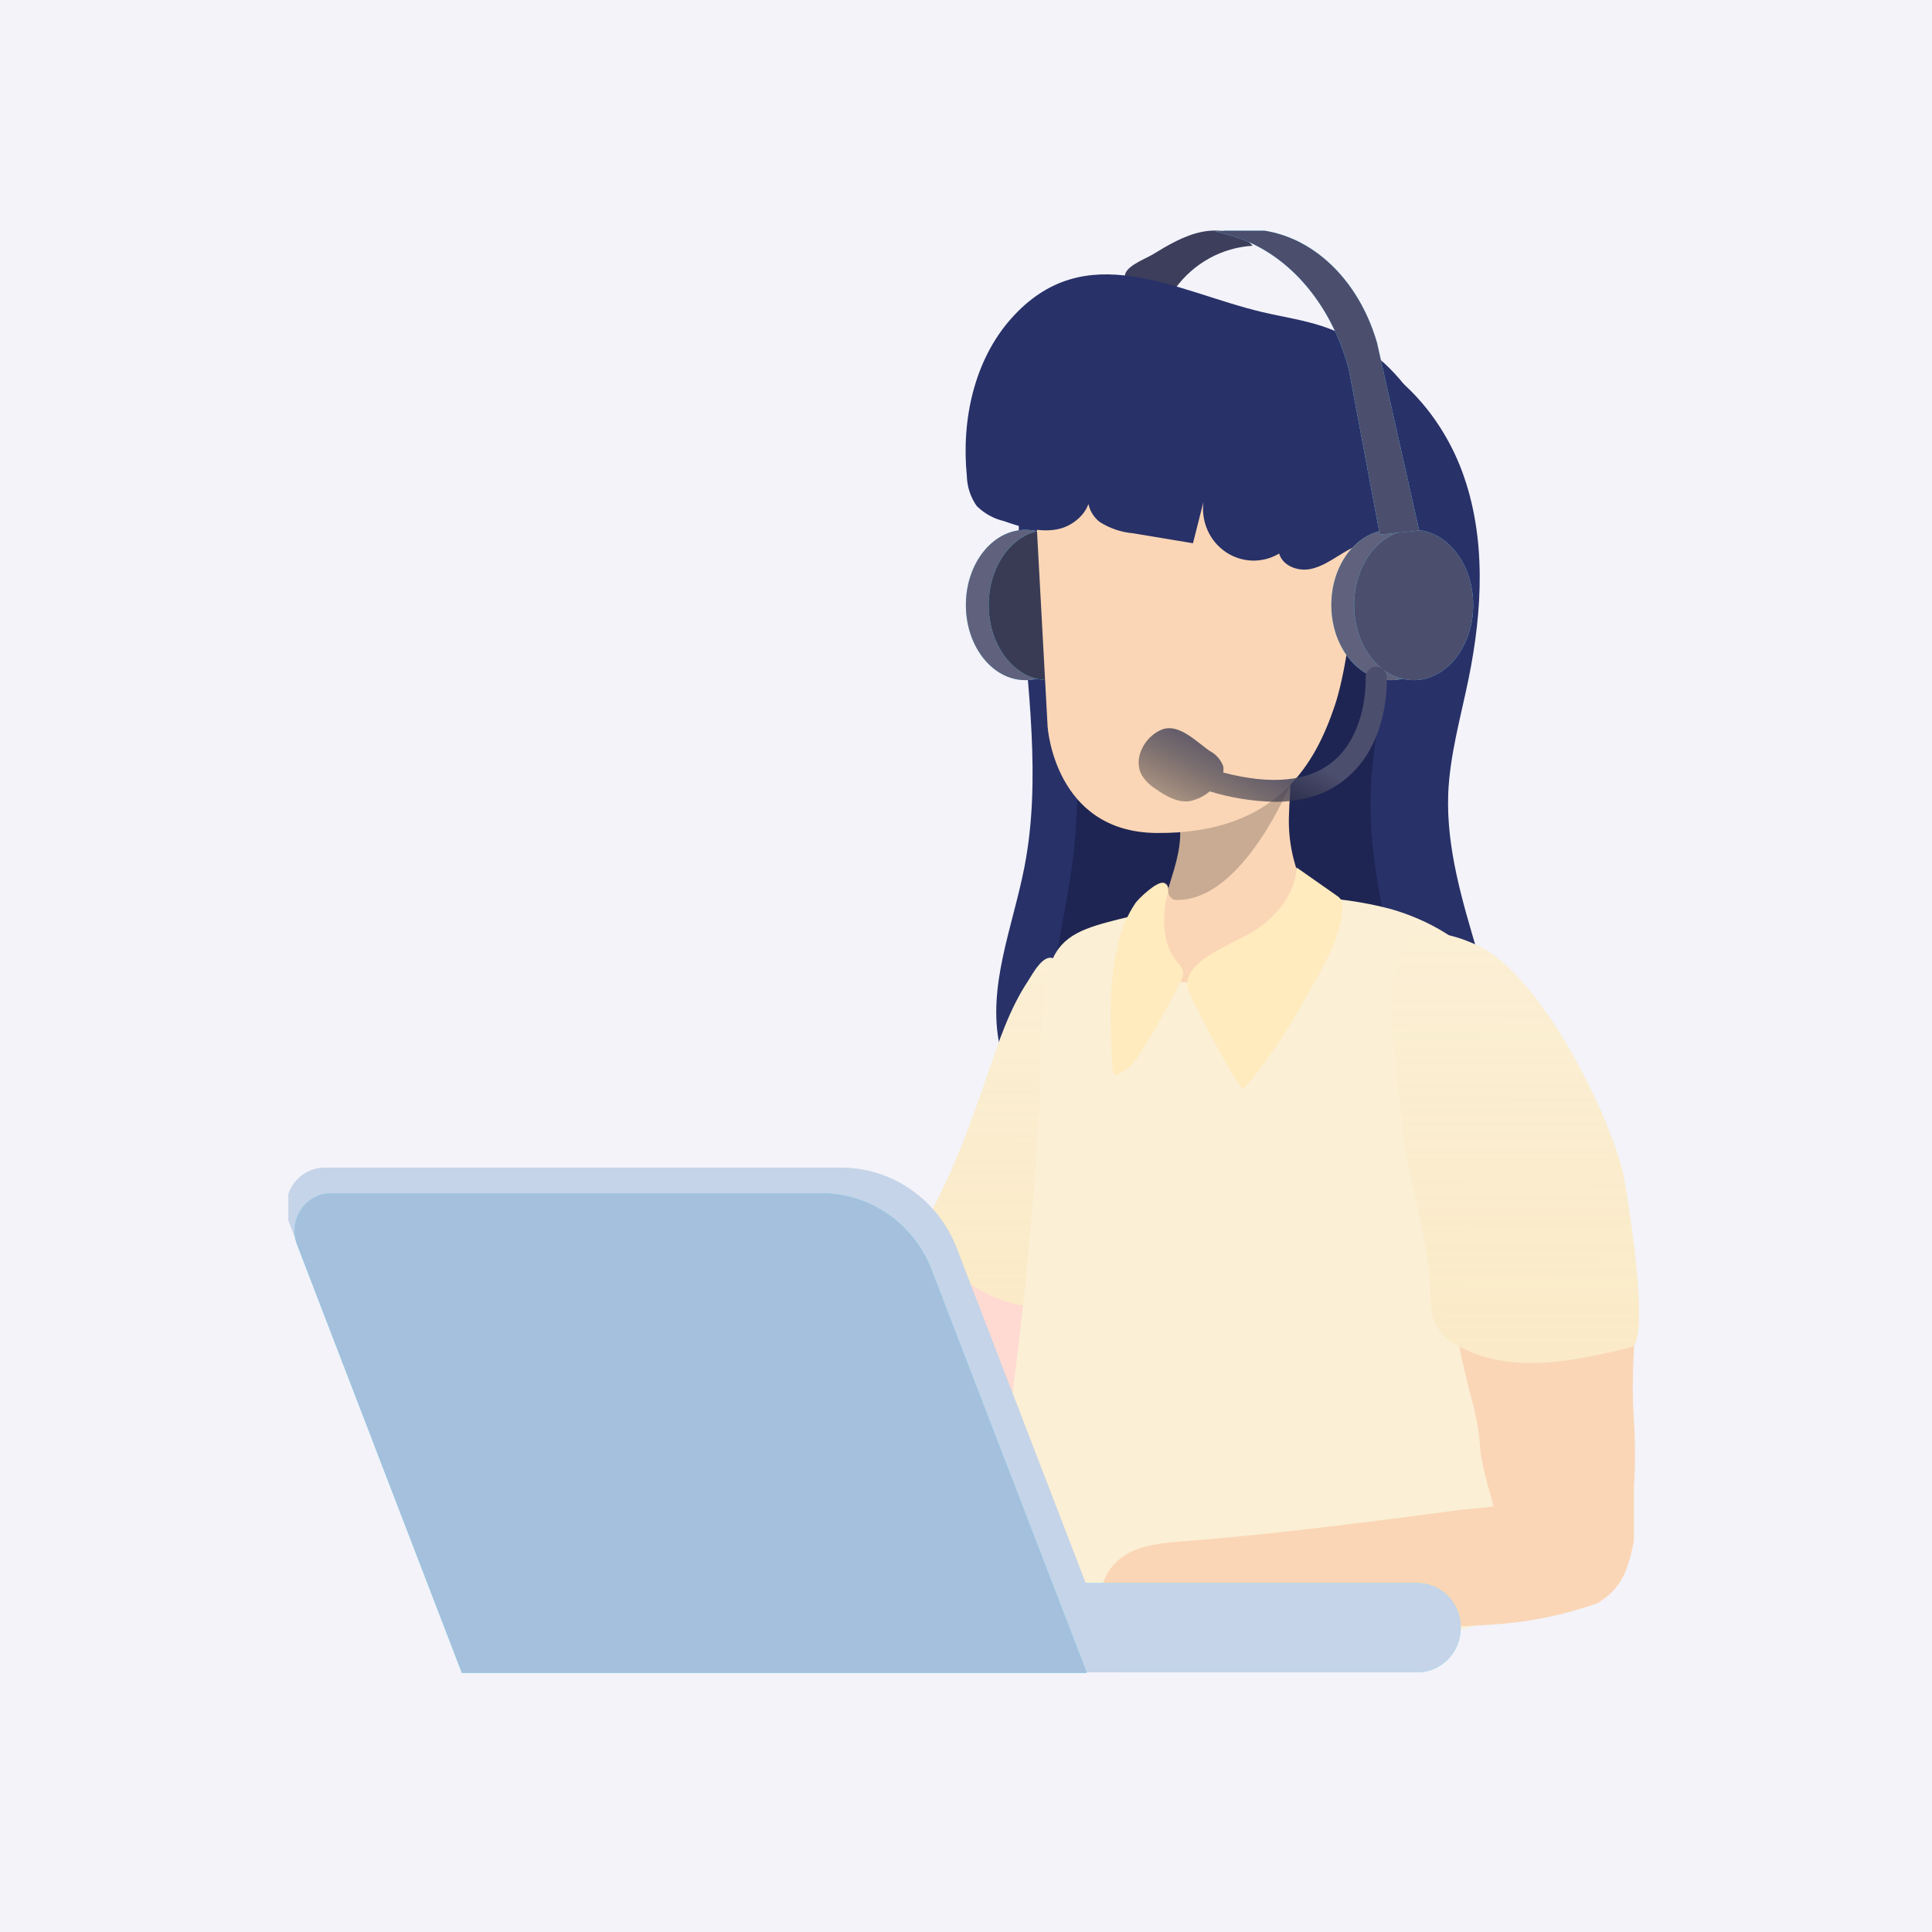 <svg width="67" height="67" viewBox="0 0 67 67" fill="none" xmlns="http://www.w3.org/2000/svg">
<rect y="-0" width="67" height="67" fill="#F3F3F9"/>
<rect width="67" height="67" rx="2" fill="#F3F3F9"/>
<g clip-path="url(#clip0_202_451)">
<path d="M29.385 52.147C29.205 52.686 29.04 53.301 29.306 53.8C29.485 54.078 29.724 54.309 30.006 54.474L32.545 56.24C33.032 56.578 33.548 56.929 34.134 56.973C34.72 57.018 35.383 56.637 35.432 56.037C35.49 55.343 34.782 54.872 34.452 54.265C34.016 53.468 34.256 52.483 34.483 51.604C35.052 49.382 35.466 47.121 35.721 44.839C35.201 44.628 33.686 43.645 33.156 43.805C32.536 43.991 32 45.733 31.73 46.3C30.815 48.19 30.032 50.144 29.385 52.147Z" fill="#FFDAD2"/>
<path d="M39.958 8.834C40.503 8.502 41.062 8.166 41.684 8.041C42.305 7.916 43.015 8.041 43.44 8.523C42.914 8.554 42.402 8.702 41.938 8.958C41.475 9.214 41.071 9.57 40.757 10.003C40.725 10.059 40.674 10.103 40.614 10.125C40.564 10.131 40.513 10.121 40.468 10.098C40.212 9.999 39.145 9.887 39.034 9.662C38.868 9.29 39.717 8.98 39.958 8.834Z" fill="#3C3E5C"/>
<path d="M35.418 20.723C35.624 23.843 36.123 27.006 35.525 30.073C35.123 32.14 34.225 34.221 34.67 36.278C35.16 38.544 37.444 40.245 39.698 40.023C41.126 39.882 42.404 39.089 43.77 38.641C44.919 38.264 46.132 38.132 47.332 38.254C48.408 38.364 49.572 38.658 50.509 38.108C51.289 37.651 51.689 36.698 51.731 35.783C51.772 34.867 51.524 33.963 51.254 33.081C50.719 31.274 50.156 29.428 50.222 27.54C50.276 26.185 50.657 24.87 50.928 23.543C51.415 21.163 51.547 18.628 50.707 16.355C49.867 14.083 47.939 12.127 45.582 11.821C44.369 11.669 43.132 11.952 41.923 11.777C40.856 11.622 39.859 11.117 38.809 10.897C38.443 10.799 38.058 10.803 37.694 10.908C36.427 11.358 35.824 14.165 35.605 15.324C35.269 17.093 35.286 18.924 35.418 20.723Z" fill="#283168"/>
<path d="M34.252 37.245C33.595 39.161 32.896 41.082 31.841 42.803C31.82 42.826 31.805 42.854 31.796 42.883C31.787 42.913 31.785 42.945 31.789 42.976C31.793 43.007 31.804 43.036 31.821 43.062C31.838 43.089 31.86 43.11 31.886 43.127C32.947 44.078 34.093 45.069 35.488 45.274C35.579 45.296 35.674 45.288 35.76 45.251C35.841 45.193 35.901 45.109 35.931 45.012C36.821 42.898 37.133 40.588 37.106 38.3C37.086 37.159 36.998 36.019 36.842 34.889C36.805 34.611 36.784 33.392 36.551 33.25C36.194 33.039 35.804 33.783 35.651 34.02C35.005 34.996 34.631 36.132 34.252 37.245Z" fill="#FBEFD5"/>
<path d="M34.252 37.245C33.595 39.161 32.896 41.082 31.841 42.803C31.82 42.826 31.805 42.854 31.796 42.883C31.787 42.913 31.785 42.945 31.789 42.976C31.793 43.007 31.804 43.036 31.821 43.062C31.838 43.089 31.86 43.11 31.886 43.127C32.947 44.078 34.093 45.069 35.488 45.274C35.579 45.296 35.674 45.288 35.76 45.251C35.841 45.193 35.901 45.109 35.931 45.012C36.821 42.898 37.133 40.588 37.106 38.3C37.086 37.159 36.998 36.019 36.842 34.889C36.805 34.611 36.784 33.392 36.551 33.25C36.194 33.039 35.804 33.783 35.651 34.02C35.005 34.996 34.631 36.132 34.252 37.245Z" fill="url(#paint0_linear_202_451)"/>
<path d="M37.094 20.723C37.242 23.843 37.591 27.006 37.17 30.073C36.885 32.14 36.252 34.221 36.565 36.278C36.912 38.544 38.522 40.245 40.111 40.023C41.116 39.882 42.016 39.089 42.98 38.641C43.764 38.268 44.635 38.134 45.492 38.254C46.249 38.364 47.068 38.658 47.729 38.108C48.278 37.652 48.554 36.698 48.591 35.783C48.587 34.872 48.474 33.964 48.255 33.081C47.877 31.274 47.479 29.428 47.533 27.54C47.57 26.185 47.838 24.87 48.03 23.543C48.373 21.163 48.461 18.628 47.875 16.355C47.289 14.083 45.923 12.127 44.261 11.821C43.409 11.669 42.536 11.952 41.684 11.777C40.932 11.622 40.239 11.117 39.488 10.897C39.234 10.799 38.954 10.803 38.703 10.908C37.81 11.358 37.387 14.165 37.232 15.324C37.025 17.115 36.979 18.923 37.094 20.723Z" fill="#1E2553"/>
<path d="M44.208 31.126C45.565 31.047 46.926 31.182 48.243 31.527C49.549 31.906 50.789 32.616 51.646 33.694C52.595 34.888 53.01 36.442 53.107 37.985C53.204 39.529 53.004 41.059 52.853 42.592C52.501 46.181 52.407 49.791 52.575 53.394C52.616 54.257 52.63 55.231 52.038 55.846C51.664 56.235 51.122 56.392 50.604 56.519C46.319 57.576 41.675 57.76 37.618 55.998C36.586 55.55 35.554 54.927 35.044 53.908C34.491 52.8 34.67 51.477 34.848 50.246C35.39 46.492 35.78 42.719 36.018 38.928C36.123 37.25 36.002 35.44 36.338 33.791C36.582 32.597 37.335 32.269 38.421 31.977C40.312 31.472 42.254 31.186 44.208 31.126Z" fill="#FBEFD5"/>
<path d="M40.255 31.815C40.316 31.505 40.395 31.198 40.491 30.897C40.697 30.202 40.955 29.523 40.928 28.783C40.928 28.631 40.916 28.475 40.914 28.32C40.902 28.041 40.943 27.763 41.035 27.5C41.185 27.161 41.42 26.869 41.717 26.655C42.373 26.135 44.288 25.16 44.666 26.443C44.726 26.669 44.755 26.902 44.751 27.137V27.179C44.751 27.521 44.707 27.872 44.703 28.194C44.662 29 44.803 29.805 45.116 30.546C45.671 31.73 39.316 37.022 40.255 31.815Z" fill="#FAD6B6"/>
<path opacity="0.2" d="M44.769 27.145L44.751 27.192C44.554 27.65 42.943 31.301 40.755 31.208C40.755 31.208 40.588 31.223 40.491 30.901C40.697 30.206 40.955 29.527 40.928 28.788C40.928 28.635 40.916 28.479 40.914 28.325L44.751 27.149L44.769 27.145Z" fill="url(#paint1_linear_202_451)"/>
<path d="M35.56 23.587C36.7 23.587 37.624 22.42 37.624 20.98C37.624 19.541 36.7 18.374 35.56 18.374C34.42 18.374 33.496 19.541 33.496 20.98C33.496 22.42 34.42 23.587 35.56 23.587Z" fill="#68E1FD"/>
<path d="M35.56 23.587C36.7 23.587 37.624 22.42 37.624 20.98C37.624 19.541 36.7 18.374 35.56 18.374C34.42 18.374 33.496 19.541 33.496 20.98C33.496 22.42 34.42 23.587 35.56 23.587Z" fill="#60627D"/>
<path d="M36.35 23.587C37.49 23.587 38.414 22.42 38.414 20.98C38.414 19.541 37.49 18.374 36.35 18.374C35.211 18.374 34.287 19.541 34.287 20.98C34.287 22.42 35.211 23.587 36.35 23.587Z" fill="#68E1FD"/>
<path d="M36.35 23.587C37.49 23.587 38.414 22.42 38.414 20.98C38.414 19.541 37.49 18.374 36.35 18.374C35.211 18.374 34.287 19.541 34.287 20.98C34.287 22.42 35.211 23.587 36.35 23.587Z" fill="#393B54"/>
<path d="M35.814 15.683L36.33 25.196C36.33 25.196 36.561 28.851 40.096 28.887C44.344 28.929 45.638 26.399 46.288 24.473C46.938 22.547 47.526 16.894 46.288 15.33C45.05 13.766 38.14 10.094 35.814 15.683Z" fill="#FAD6B6"/>
<path d="M35.056 11.06C33.783 12.499 33.337 14.569 33.529 16.503C33.538 16.879 33.657 17.243 33.872 17.548C34.133 17.806 34.457 17.987 34.811 18.07C35.413 18.281 36.049 18.476 36.668 18.355C37.288 18.235 37.882 17.666 37.801 17.021C37.618 17.391 37.822 17.867 38.148 18.108C38.494 18.326 38.886 18.458 39.291 18.493L41.372 18.839L41.735 17.402C41.691 17.736 41.74 18.076 41.875 18.383C42.01 18.69 42.227 18.952 42.501 19.139C42.774 19.326 43.094 19.43 43.422 19.441C43.751 19.451 44.076 19.366 44.36 19.197C44.48 19.619 44.994 19.814 45.419 19.738C45.844 19.662 46.212 19.393 46.585 19.171C47.652 18.53 48.888 18.244 50.121 18.353C50.556 15.394 48.661 12.246 45.879 11.32C45.194 11.092 44.478 10.988 43.776 10.823C40.784 10.119 37.632 8.147 35.056 11.06Z" fill="#283168"/>
<path d="M48.234 23.587C49.374 23.587 50.298 22.42 50.298 20.98C50.298 19.541 49.374 18.374 48.234 18.374C47.095 18.374 46.17 19.541 46.17 20.98C46.17 22.42 47.095 23.587 48.234 23.587Z" fill="#68E1FD"/>
<path d="M48.234 23.587C49.374 23.587 50.298 22.42 50.298 20.98C50.298 19.541 49.374 18.374 48.234 18.374C47.095 18.374 46.17 19.541 46.17 20.98C46.17 22.42 47.095 23.587 48.234 23.587Z" fill="#60627D"/>
<path d="M49.025 23.587C50.165 23.587 51.089 22.42 51.089 20.98C51.089 19.541 50.165 18.374 49.025 18.374C47.885 18.374 46.961 19.541 46.961 20.98C46.961 22.42 47.885 23.587 49.025 23.587Z" fill="#68E1FD"/>
<path d="M49.025 23.587C50.165 23.587 51.089 22.42 51.089 20.98C51.089 19.541 50.165 18.374 49.025 18.374C47.885 18.374 46.961 19.541 46.961 20.98C46.961 22.42 47.885 23.587 49.025 23.587Z" fill="#4C4E6E"/>
<path d="M47.85 18.539L46.779 12.831C46.16 10.449 44.561 8.663 42.596 8.145L42.142 8.026L42.982 7.965C45.091 7.811 47.031 9.405 47.752 11.882L49.217 18.398L47.85 18.539Z" fill="#68E1FD"/>
<path d="M47.85 18.539L46.779 12.831C46.16 10.449 44.561 8.663 42.596 8.145L42.142 8.026L42.982 7.965C45.091 7.811 47.031 9.405 47.752 11.882L49.217 18.398L47.85 18.539Z" fill="#4C4E6E"/>
<path d="M43.118 37.747C44.123 36.66 44.862 35.347 45.595 34.049C46.038 33.257 46.495 32.43 46.556 31.512C46.571 31.409 46.555 31.303 46.511 31.208C46.466 31.144 46.408 31.09 46.342 31.049L44.961 30.081C44.936 30.95 44.328 31.696 43.632 32.195C42.891 32.73 40.792 33.316 41.238 34.425C41.347 34.721 43.001 37.88 43.118 37.747Z" fill="#FFEBBE"/>
<path d="M39.38 31.312C39.095 31.733 38.893 32.207 38.784 32.707C38.437 34.113 38.503 35.586 38.577 37.034C38.577 37.123 38.6 37.231 38.681 37.258C38.726 37.27 38.774 37.264 38.815 37.241C39.13 37.069 39.389 36.805 39.558 36.482C40.064 35.693 40.528 34.876 40.947 34.034C40.996 33.95 41.026 33.855 41.033 33.758C41.008 33.6 40.931 33.456 40.815 33.349C40.354 32.779 40.325 32.081 40.412 31.36C40.439 31.136 40.654 30.726 40.369 30.62C40.134 30.532 39.49 31.159 39.38 31.312Z" fill="#FFEBBE"/>
<path d="M51.033 48.517C51.033 48.517 50.282 45.704 50.449 45.135C50.663 44.401 55.049 42.828 55.712 43.232C57.366 44.242 56.434 45.98 56.662 49.257C56.75 50.526 56.662 51.582 56.662 51.582C56.662 51.582 56.664 52.83 56.662 53.449C56.434 54.542 56.228 55.071 55.402 55.599C52.788 56.49 51.451 56.308 48.684 56.497C45.814 56.68 42.857 57.254 40.041 56.769C39.363 56.653 38.587 56.464 38.281 55.832C37.975 55.2 38.373 54.337 38.986 53.949C39.599 53.561 40.349 53.505 41.067 53.449C44.298 53.198 47.516 52.775 50.729 52.351L51.068 52.322C51.068 52.322 52.039 52.231 51.791 52.231C51.639 51.62 51.355 50.772 51.321 50.103C51.285 49.387 51.033 48.517 51.033 48.517Z" fill="#FAD6B6"/>
<path d="M56.556 46.722C54.566 47.213 52.36 47.676 50.571 46.672C50.265 46.521 50.006 46.286 49.824 45.993C49.617 45.619 49.617 45.164 49.605 44.725C49.518 42.74 48.779 40.841 48.604 38.863C48.338 35.747 47.172 30.944 51.213 32.772C53.446 33.783 55.805 38.639 56.284 40.674C56.418 41.279 57.276 46.547 56.556 46.722Z" fill="#FBEFD5"/>
<path d="M56.556 46.722C54.566 47.213 52.36 47.676 50.571 46.672C50.265 46.521 50.006 46.286 49.824 45.993C49.617 45.619 49.617 45.164 49.605 44.725C49.518 42.74 48.779 40.841 48.604 38.863C48.338 35.747 47.172 30.944 51.213 32.772C53.446 33.783 55.805 38.639 56.284 40.674C56.418 41.279 57.276 46.547 56.556 46.722Z" fill="url(#paint2_linear_202_451)"/>
<path fill-rule="evenodd" clip-rule="evenodd" d="M41.951 27.445C42.683 27.668 43.44 27.79 44.204 27.807C45.194 27.807 46.016 27.549 46.649 27.024C48.141 25.832 48.099 23.721 48.094 23.494C48.094 23.486 48.094 23.48 48.094 23.477C48.089 23.378 48.045 23.284 47.973 23.217C47.901 23.15 47.805 23.115 47.708 23.12C47.66 23.122 47.612 23.135 47.568 23.156C47.525 23.177 47.485 23.207 47.453 23.244C47.42 23.281 47.395 23.324 47.379 23.371C47.363 23.418 47.356 23.468 47.359 23.517C47.359 23.518 47.359 23.519 47.359 23.521C47.362 23.612 47.413 25.455 46.199 26.43C45.358 27.106 44.087 27.227 42.42 26.791C42.435 26.714 42.435 26.635 42.414 26.555C42.325 26.332 42.16 26.149 41.95 26.042C41.861 25.98 41.766 25.905 41.666 25.827C41.237 25.49 40.723 25.086 40.237 25.325C39.692 25.572 39.279 26.31 39.599 26.887C39.723 27.081 39.888 27.243 40.082 27.363C40.427 27.608 40.827 27.836 41.24 27.786C41.502 27.737 41.747 27.619 41.951 27.445Z" fill="url(#paint3_linear_202_451)"/>
<path d="M49.149 54.901H19.425C18.591 54.901 17.916 55.593 17.916 56.447V56.449C17.916 57.302 18.591 57.994 19.425 57.994H49.149C49.982 57.994 50.657 57.302 50.657 56.449V56.447C50.657 55.593 49.982 54.901 49.149 54.901Z" fill="#68E1FD"/>
<path d="M49.149 54.901H19.425C18.591 54.901 17.916 55.593 17.916 56.447V56.449C17.916 57.302 18.591 57.994 19.425 57.994H49.149C49.982 57.994 50.657 57.302 50.657 56.449V56.447C50.657 55.593 49.982 54.901 49.149 54.901Z" fill="#C5D4E8"/>
<path d="M38.844 57.996H16.032L10.015 42.368C9.936 42.16 9.907 41.936 9.93 41.714C9.954 41.493 10.03 41.28 10.152 41.095C10.274 40.911 10.438 40.759 10.63 40.654C10.822 40.548 11.036 40.492 11.254 40.491H29.164C30.031 40.49 30.878 40.757 31.595 41.257C32.312 41.757 32.865 42.465 33.183 43.292L38.844 57.996Z" fill="#C5D4E8"/>
<path d="M37.688 58.013H16.017L10.304 43.165C10.228 42.967 10.2 42.753 10.223 42.542C10.245 42.33 10.318 42.128 10.435 41.952C10.552 41.776 10.709 41.632 10.893 41.533C11.077 41.434 11.281 41.382 11.489 41.383H28.491C29.314 41.383 30.119 41.636 30.799 42.111C31.48 42.585 32.005 43.258 32.307 44.042L37.688 58.013Z" fill="#68E1FD"/>
<path d="M37.688 58.013H16.017L10.304 43.165C10.228 42.967 10.2 42.753 10.223 42.542C10.245 42.33 10.318 42.128 10.435 41.952C10.552 41.776 10.709 41.632 10.893 41.533C11.077 41.434 11.281 41.382 11.489 41.383H28.491C29.314 41.383 30.119 41.636 30.799 42.111C31.48 42.585 32.005 43.258 32.307 44.042L37.688 58.013Z" fill="#A4C0DC"/>
</g>
<defs>
<linearGradient id="paint0_linear_202_451" x1="34.447" y1="33.213" x2="34.346" y2="60.25" gradientUnits="userSpaceOnUse">
<stop stop-color="#F9CB6E" stop-opacity="0"/>
<stop offset="1" stop-color="#F9CB6E" stop-opacity="0.31"/>
</linearGradient>
<linearGradient id="paint1_linear_202_451" x1="1062.09" y1="810.839" x2="1122.36" y2="927.931" gradientUnits="userSpaceOnUse">
<stop offset="0.01"/>
<stop offset="0.09" stop-opacity="0.82"/>
<stop offset="1" stop-opacity="0"/>
</linearGradient>
<linearGradient id="paint2_linear_202_451" x1="52.542" y1="32.369" x2="52.446" y2="65.734" gradientUnits="userSpaceOnUse">
<stop stop-color="#F9CB6E" stop-opacity="0"/>
<stop offset="1" stop-color="#F9CB6E" stop-opacity="0.31"/>
</linearGradient>
<linearGradient id="paint3_linear_202_451" x1="41.886" y1="24.583" x2="39.512" y2="29.254" gradientUnits="userSpaceOnUse">
<stop offset="0.01" stop-color="#4C4E6E"/>
<stop offset="1" stop-opacity="0"/>
</linearGradient>
<clipPath id="clip0_202_451">
<rect width="47" height="50" fill="white" transform="translate(10 8)"/>
</clipPath>
</defs>
</svg>
